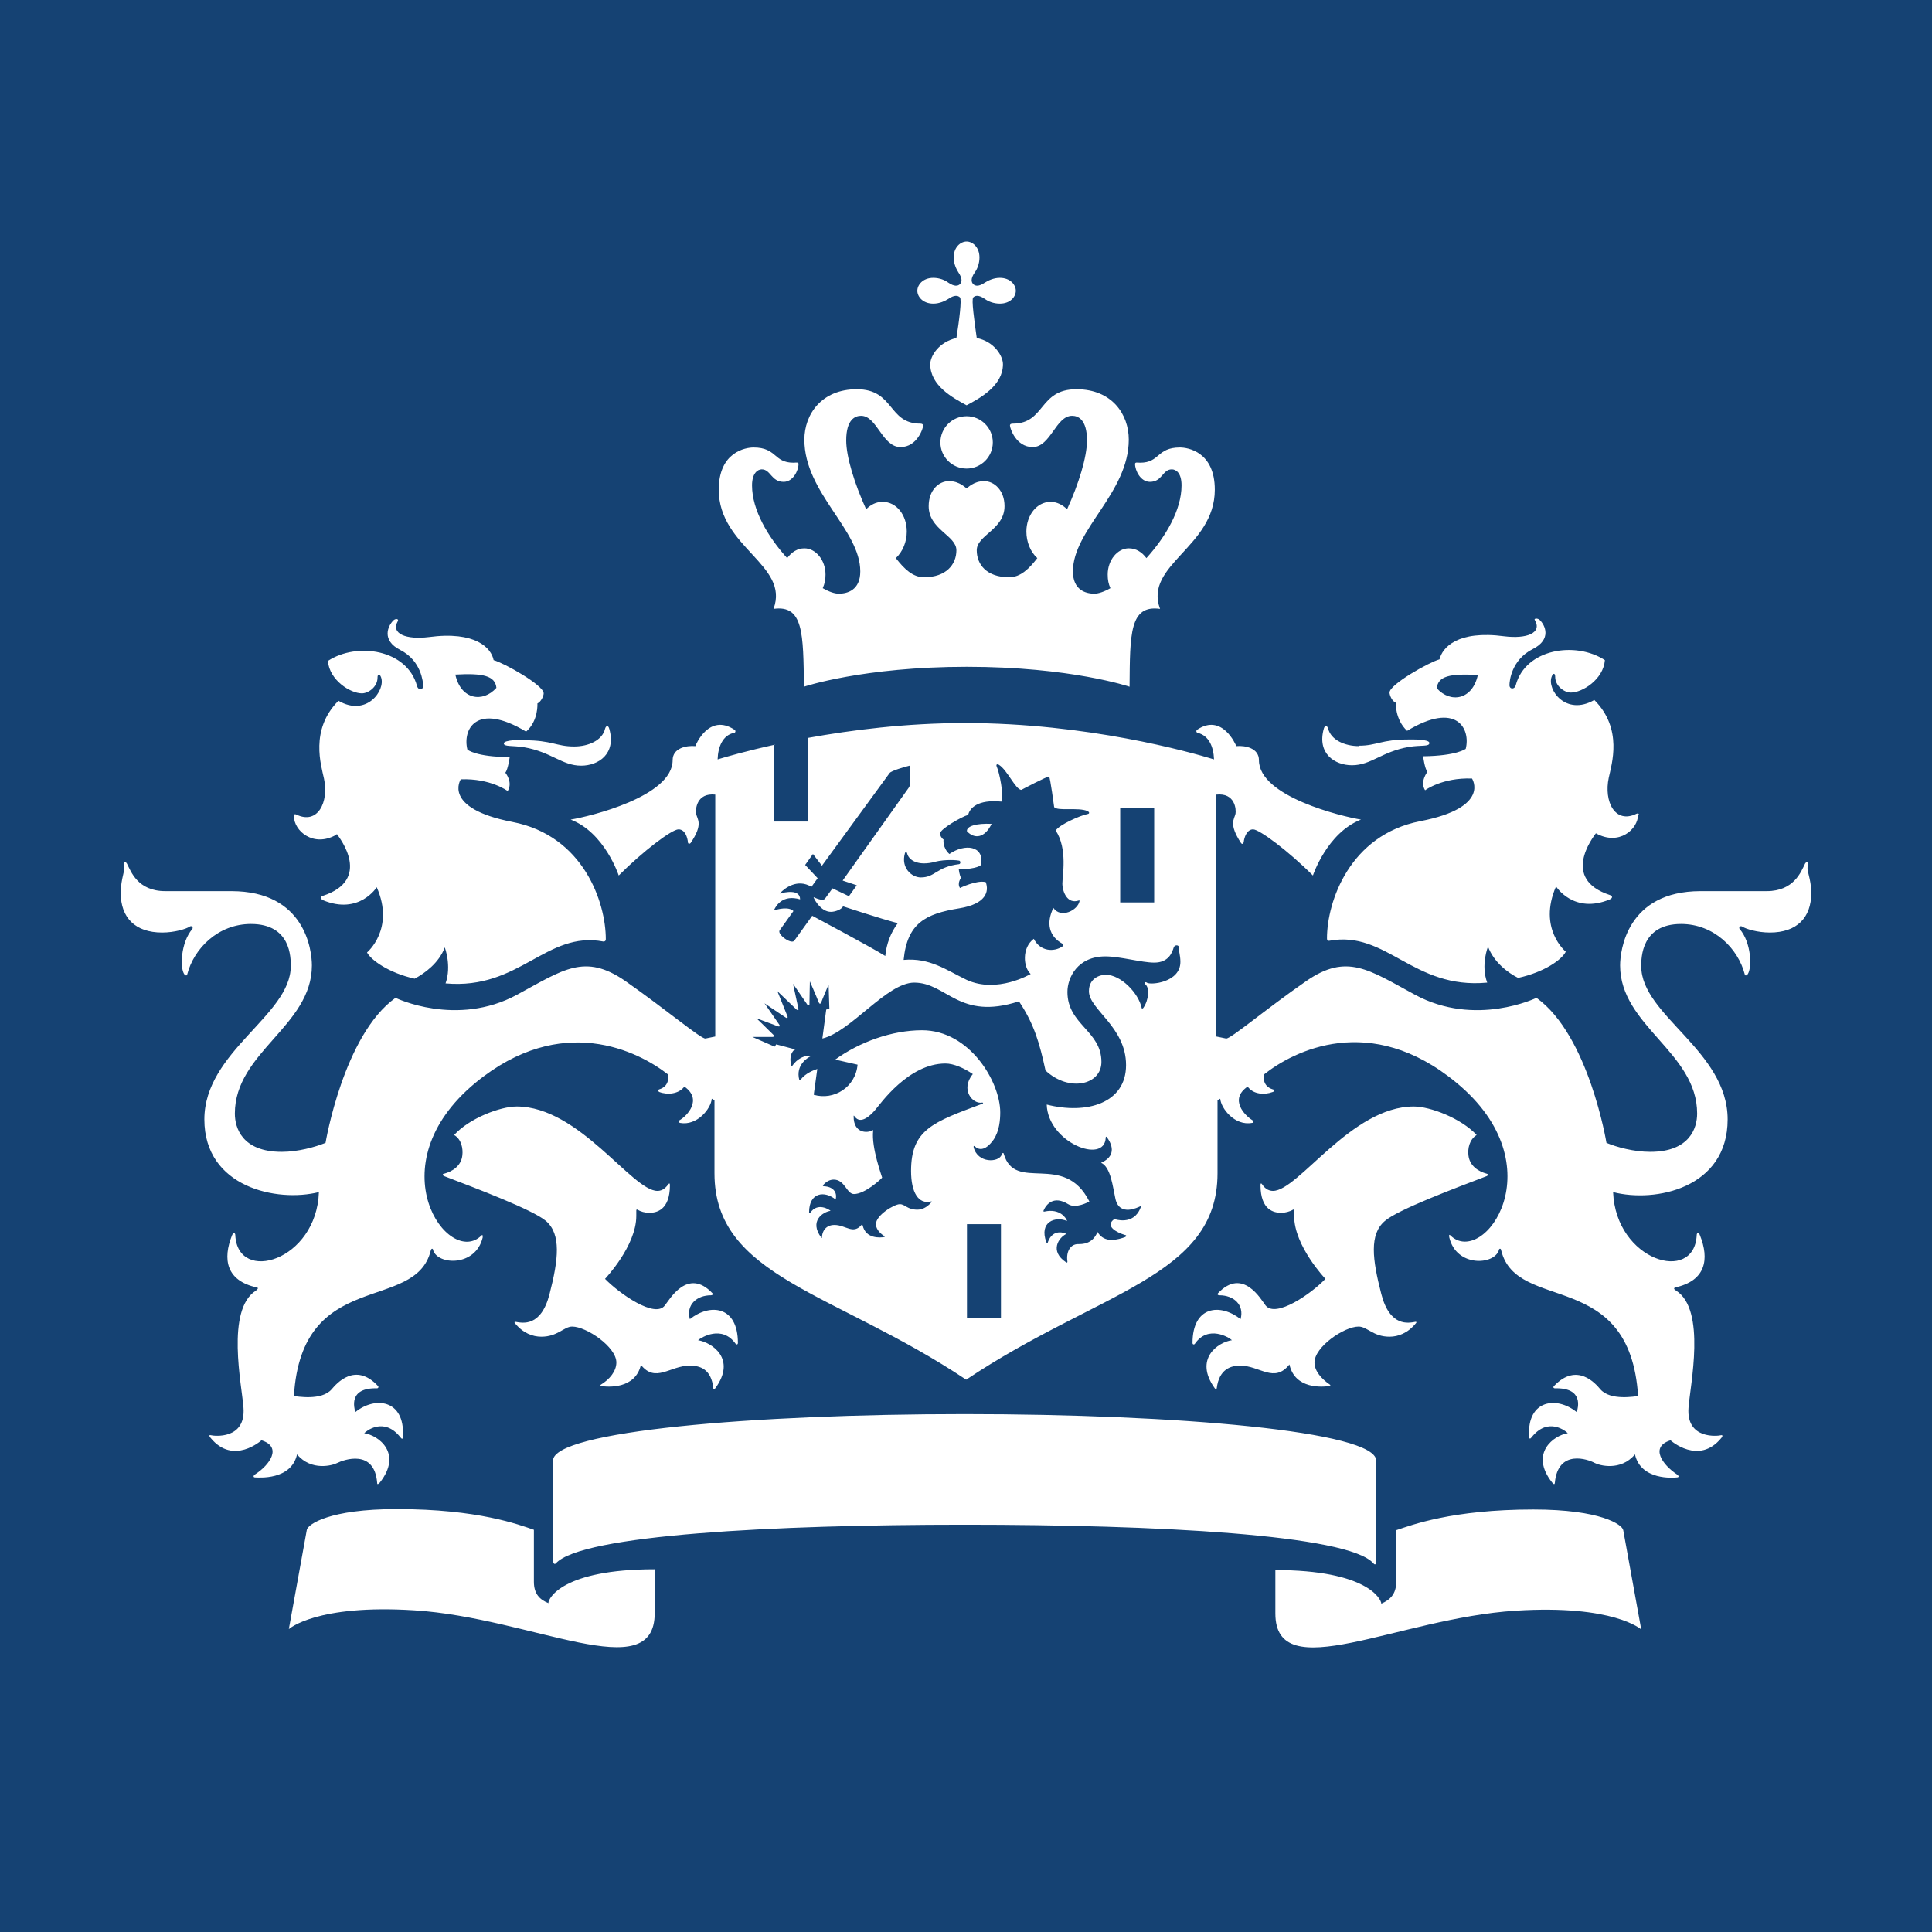<svg width="32" height="32" viewBox="0 0 32 32" fill="none" xmlns="http://www.w3.org/2000/svg">
<rect width="32" height="32" fill="#154273"/>
<path d="M16.579 21.836H16.016V20.276H16.579V21.836ZM19.117 14.947H18.554V13.387H19.117V14.947ZM8.681 12.254C8.636 12.254 8.345 12.254 8.345 12.313C8.345 12.371 8.48 12.345 8.681 12.377C9.134 12.455 9.309 12.682 9.626 12.682C9.911 12.682 10.209 12.487 10.092 12.073C10.073 12.002 10.034 12.021 10.021 12.073C9.976 12.261 9.749 12.364 9.51 12.364C9.212 12.364 9.147 12.261 8.681 12.261V12.254ZM5.58 13.815C5.632 13.886 6.163 14.572 5.347 14.838C5.308 14.85 5.302 14.883 5.347 14.909C5.949 15.161 6.24 14.695 6.24 14.695C6.545 15.388 6.079 15.776 6.079 15.776C6.143 15.899 6.435 16.113 6.868 16.21C7.037 16.119 7.27 15.951 7.367 15.692C7.367 15.692 7.483 15.996 7.38 16.288C8.61 16.398 9.044 15.414 9.995 15.595C10.021 15.595 10.034 15.582 10.034 15.556C10.034 14.947 9.665 13.841 8.487 13.614C7.315 13.387 7.632 12.908 7.632 12.908C8.124 12.889 8.409 13.102 8.409 13.102C8.5 12.954 8.37 12.798 8.37 12.798C8.416 12.74 8.442 12.539 8.442 12.539C7.885 12.539 7.742 12.416 7.742 12.416C7.658 12.086 7.885 11.62 8.714 12.118C8.921 11.937 8.901 11.652 8.901 11.652C8.966 11.62 9.005 11.523 9.005 11.484C9.005 11.348 8.345 10.979 8.176 10.934C8.137 10.733 7.878 10.448 7.101 10.552C6.732 10.597 6.467 10.5 6.59 10.286C6.609 10.247 6.545 10.241 6.512 10.28C6.428 10.364 6.312 10.604 6.629 10.765C6.985 10.947 7.004 11.303 7.011 11.354C7.011 11.432 6.927 11.439 6.907 11.361C6.745 10.759 5.917 10.629 5.431 10.947C5.457 11.27 5.807 11.484 5.994 11.484C6.105 11.484 6.253 11.374 6.253 11.225C6.253 11.154 6.292 11.16 6.312 11.219C6.389 11.432 6.072 11.879 5.606 11.607C5.127 12.086 5.321 12.682 5.366 12.895C5.451 13.284 5.263 13.666 4.907 13.491C4.887 13.484 4.868 13.478 4.868 13.517C4.868 13.763 5.192 14.041 5.567 13.828L5.58 13.815ZM8.222 11.393C7.995 11.646 7.632 11.588 7.542 11.173C8.001 11.147 8.202 11.193 8.222 11.393ZM22.51 12.358C22.27 12.358 22.044 12.254 21.998 12.067C21.985 12.021 21.946 12.002 21.927 12.067C21.81 12.481 22.108 12.675 22.393 12.675C22.71 12.675 22.885 12.449 23.338 12.371C23.539 12.338 23.675 12.371 23.675 12.306C23.675 12.241 23.384 12.248 23.338 12.248C22.872 12.248 22.807 12.351 22.51 12.351V12.358ZM27.145 13.504C27.145 13.465 27.125 13.471 27.106 13.478C26.75 13.653 26.562 13.277 26.646 12.882C26.692 12.662 26.886 12.073 26.407 11.594C25.934 11.866 25.617 11.419 25.701 11.206C25.721 11.147 25.759 11.141 25.759 11.212C25.759 11.361 25.908 11.471 26.018 11.471C26.206 11.471 26.556 11.257 26.582 10.934C26.096 10.616 25.267 10.746 25.106 11.348C25.086 11.426 24.996 11.419 25.002 11.341C25.002 11.29 25.028 10.934 25.384 10.752C25.708 10.591 25.591 10.351 25.501 10.267C25.468 10.235 25.397 10.241 25.423 10.273C25.546 10.487 25.28 10.584 24.918 10.539C24.141 10.435 23.889 10.726 23.843 10.921C23.675 10.966 23.015 11.335 23.015 11.471C23.015 11.51 23.053 11.613 23.118 11.639C23.118 11.639 23.105 11.918 23.306 12.105C24.128 11.607 24.361 12.073 24.277 12.403C24.277 12.403 24.128 12.52 23.571 12.526C23.571 12.526 23.597 12.727 23.642 12.785C23.642 12.785 23.513 12.947 23.604 13.089C23.604 13.089 23.889 12.876 24.381 12.895C24.381 12.895 24.698 13.374 23.526 13.601C22.354 13.828 21.979 14.935 21.979 15.543C21.979 15.575 21.992 15.588 22.018 15.582C22.969 15.407 23.403 16.391 24.633 16.275C24.523 15.983 24.646 15.679 24.646 15.679C24.743 15.938 24.976 16.113 25.145 16.197C25.585 16.1 25.87 15.893 25.934 15.763C25.934 15.763 25.468 15.381 25.773 14.682C25.773 14.682 26.064 15.148 26.666 14.896C26.718 14.87 26.705 14.838 26.666 14.825C25.85 14.559 26.381 13.873 26.433 13.802C26.815 14.015 27.132 13.737 27.132 13.491L27.145 13.504ZM24.478 11.18C24.387 11.594 24.024 11.652 23.798 11.4C23.817 11.199 24.012 11.154 24.478 11.18ZM15.796 4.265C15.796 4.369 15.841 4.46 15.874 4.511C15.945 4.615 15.932 4.673 15.9 4.706C15.867 4.738 15.809 4.751 15.705 4.68C15.654 4.641 15.563 4.602 15.459 4.602C15.285 4.602 15.194 4.719 15.194 4.816C15.194 4.913 15.285 5.029 15.459 5.029C15.563 5.029 15.654 4.984 15.705 4.952C15.809 4.88 15.867 4.893 15.9 4.926C15.932 4.958 15.887 5.314 15.841 5.599C15.55 5.664 15.408 5.897 15.408 6.033C15.408 6.389 15.783 6.59 16.01 6.713C16.23 6.596 16.612 6.389 16.612 6.033C16.612 5.897 16.469 5.657 16.178 5.599C16.139 5.321 16.087 4.958 16.12 4.926C16.152 4.893 16.21 4.88 16.314 4.952C16.366 4.991 16.456 5.029 16.56 5.029C16.735 5.029 16.825 4.913 16.825 4.816C16.825 4.719 16.735 4.602 16.56 4.602C16.456 4.602 16.366 4.647 16.314 4.68C16.21 4.751 16.152 4.738 16.12 4.706C16.087 4.673 16.074 4.615 16.146 4.511C16.184 4.46 16.223 4.369 16.223 4.265C16.223 4.091 16.107 4 16.01 4C15.913 4 15.796 4.091 15.796 4.265ZM16.01 6.894C15.77 6.894 15.576 7.088 15.576 7.328C15.576 7.567 15.77 7.761 16.01 7.761C16.249 7.761 16.444 7.567 16.444 7.328C16.444 7.088 16.249 6.894 16.01 6.894ZM16.01 11.044C17.738 11.044 18.709 11.374 18.709 11.374C18.716 10.5 18.709 10.014 19.214 10.085C18.942 9.354 20.121 9.063 20.121 8.111C20.121 7.483 19.674 7.412 19.544 7.412C19.156 7.412 19.214 7.664 18.884 7.664C18.845 7.664 18.8 7.651 18.8 7.684C18.8 7.794 18.891 7.981 19.046 7.981C19.253 7.981 19.253 7.774 19.409 7.774C19.473 7.774 19.57 7.826 19.57 8.04C19.57 8.448 19.305 8.894 18.988 9.244C18.916 9.147 18.819 9.082 18.696 9.082C18.509 9.082 18.347 9.276 18.347 9.516C18.347 9.606 18.36 9.671 18.392 9.742C18.289 9.801 18.191 9.833 18.127 9.833C17.984 9.833 17.771 9.775 17.771 9.464C17.771 8.771 18.696 8.163 18.696 7.282C18.696 6.862 18.418 6.447 17.829 6.447C17.201 6.447 17.317 7.017 16.774 7.017C16.748 7.017 16.728 7.023 16.728 7.049C16.728 7.088 16.825 7.405 17.104 7.405C17.402 7.405 17.486 6.887 17.758 6.887C17.855 6.887 18.004 6.946 18.004 7.295C18.004 7.567 17.868 8.014 17.674 8.435C17.602 8.363 17.505 8.312 17.402 8.312C17.169 8.312 17 8.538 17 8.804C17 8.972 17.065 9.14 17.181 9.244C17.046 9.419 16.903 9.561 16.715 9.561C16.34 9.561 16.178 9.348 16.178 9.114C16.178 8.862 16.638 8.771 16.638 8.383C16.638 8.117 16.463 7.969 16.301 7.969C16.12 7.969 16.029 8.085 16.01 8.085C15.99 8.085 15.9 7.969 15.718 7.969C15.55 7.969 15.382 8.117 15.382 8.383C15.382 8.771 15.841 8.868 15.841 9.114C15.841 9.348 15.673 9.561 15.304 9.561C15.116 9.561 14.974 9.419 14.838 9.244C14.954 9.134 15.019 8.972 15.019 8.804C15.019 8.532 14.851 8.312 14.618 8.312C14.508 8.312 14.417 8.363 14.346 8.435C14.152 8.007 14.016 7.567 14.016 7.295C14.016 6.946 14.165 6.887 14.262 6.887C14.527 6.887 14.611 7.405 14.916 7.405C15.194 7.405 15.291 7.088 15.291 7.049C15.291 7.03 15.272 7.017 15.246 7.017C14.702 7.017 14.819 6.447 14.191 6.447C13.608 6.447 13.323 6.862 13.323 7.282C13.323 8.163 14.249 8.771 14.249 9.464C14.249 9.775 14.035 9.833 13.893 9.833C13.822 9.833 13.731 9.801 13.627 9.742C13.66 9.665 13.673 9.606 13.673 9.516C13.673 9.276 13.511 9.082 13.323 9.082C13.207 9.082 13.109 9.147 13.038 9.244C12.721 8.894 12.456 8.448 12.456 8.04C12.456 7.833 12.553 7.774 12.617 7.774C12.766 7.774 12.773 7.981 12.98 7.981C13.135 7.981 13.226 7.794 13.226 7.684C13.226 7.651 13.181 7.664 13.142 7.664C12.812 7.664 12.87 7.412 12.481 7.412C12.352 7.412 11.905 7.483 11.905 8.111C11.905 9.069 13.084 9.354 12.812 10.085C13.31 10.014 13.304 10.5 13.316 11.374C13.316 11.374 14.294 11.044 16.016 11.044H16.01ZM12.844 12.332C12.371 12.436 12.035 12.533 11.886 12.578C11.892 12.371 11.97 12.177 12.158 12.138C12.184 12.138 12.19 12.099 12.164 12.086C11.743 11.808 11.523 12.338 11.517 12.358C11.368 12.345 11.141 12.39 11.141 12.591C11.141 13.193 9.769 13.523 9.452 13.575C10.015 13.789 10.248 14.501 10.248 14.501C10.656 14.093 11.128 13.737 11.238 13.737C11.348 13.737 11.387 13.873 11.394 13.95C11.394 13.976 11.42 13.983 11.439 13.963C11.653 13.646 11.549 13.575 11.53 13.478C11.517 13.407 11.536 13.128 11.847 13.161V17.168L11.685 17.201C11.614 17.213 11.025 16.715 10.358 16.249C9.685 15.783 9.329 16.061 8.565 16.475C7.561 17.019 6.551 16.527 6.551 16.527C5.69 17.142 5.392 18.929 5.392 18.929C5.218 19 4.933 19.078 4.667 19.078C4.007 19.078 3.89 18.677 3.89 18.444C3.89 17.427 5.166 16.993 5.166 15.99C5.166 15.744 5.056 14.76 3.832 14.76C3.677 14.76 2.745 14.76 2.738 14.76C2.278 14.76 2.168 14.43 2.104 14.307C2.078 14.255 2.032 14.287 2.052 14.326C2.084 14.41 2 14.54 2 14.792C2 15.2 2.24 15.446 2.686 15.446C2.887 15.446 3.081 15.388 3.139 15.349C3.178 15.323 3.204 15.362 3.185 15.388C2.991 15.614 2.978 16.042 3.055 16.139C3.075 16.165 3.101 16.158 3.101 16.139C3.211 15.711 3.612 15.304 4.156 15.304C4.823 15.304 4.816 15.867 4.816 16.003C4.816 16.819 3.385 17.414 3.385 18.541C3.385 19.667 4.59 19.919 5.282 19.745C5.243 20.884 3.936 21.273 3.897 20.457C3.897 20.418 3.865 20.412 3.845 20.457C3.683 20.858 3.748 21.214 4.253 21.324C4.285 21.331 4.272 21.35 4.24 21.376C3.735 21.693 4.007 22.949 4.033 23.318C4.072 23.849 3.541 23.785 3.495 23.772C3.476 23.765 3.45 23.772 3.489 23.817C3.865 24.276 4.331 23.856 4.331 23.856C4.68 23.966 4.467 24.264 4.227 24.419C4.188 24.445 4.195 24.471 4.227 24.471C4.279 24.471 4.823 24.523 4.92 24.089C5.159 24.374 5.515 24.27 5.587 24.231C5.69 24.179 6.202 23.992 6.247 24.561C6.247 24.6 6.273 24.574 6.292 24.555C6.674 24.069 6.266 23.772 6.033 23.739C6.053 23.713 6.357 23.454 6.635 23.81C6.655 23.836 6.674 23.843 6.674 23.791C6.707 23.176 6.208 23.124 5.884 23.39C5.871 23.325 5.761 22.982 6.247 22.995C6.26 22.995 6.279 22.975 6.26 22.956C5.884 22.554 5.574 22.917 5.496 23.008C5.328 23.208 4.907 23.124 4.868 23.124C4.997 20.994 6.875 21.752 7.134 20.716C7.147 20.664 7.173 20.683 7.173 20.703C7.244 20.955 7.878 20.988 7.995 20.496C7.995 20.463 7.995 20.444 7.975 20.463C7.432 21.007 6.208 19.311 7.878 17.932C9.303 16.76 10.578 17.414 11.064 17.796C11.089 17.964 10.986 18.023 10.921 18.042C10.895 18.049 10.889 18.068 10.921 18.087C11.057 18.139 11.245 18.12 11.335 17.997C11.64 18.21 11.381 18.482 11.258 18.553C11.225 18.573 11.238 18.592 11.264 18.599C11.543 18.651 11.776 18.366 11.789 18.198L11.834 18.223V19.434C11.834 21.156 13.822 21.396 16.003 22.852C18.185 21.389 20.166 21.156 20.166 19.434V18.223L20.211 18.198C20.224 18.359 20.451 18.651 20.736 18.599C20.762 18.599 20.775 18.573 20.742 18.553C20.619 18.476 20.354 18.21 20.665 17.997C20.755 18.126 20.943 18.139 21.079 18.087C21.118 18.075 21.111 18.049 21.079 18.042C21.014 18.023 20.91 17.964 20.936 17.796C21.422 17.408 22.697 16.754 24.122 17.932C25.792 19.311 24.568 21.001 24.024 20.463C23.999 20.438 23.999 20.463 24.005 20.496C24.122 20.994 24.756 20.955 24.827 20.703C24.827 20.683 24.86 20.664 24.866 20.716C25.125 21.752 26.996 20.994 27.132 23.124C27.093 23.124 26.672 23.208 26.504 23.008C26.433 22.924 26.122 22.554 25.74 22.956C25.714 22.982 25.74 22.995 25.753 22.995C26.239 22.982 26.135 23.325 26.116 23.39C25.792 23.124 25.293 23.176 25.326 23.791C25.326 23.836 25.345 23.836 25.365 23.81C25.643 23.454 25.947 23.713 25.967 23.739C25.74 23.772 25.326 24.069 25.708 24.555C25.727 24.574 25.747 24.6 25.753 24.561C25.805 23.992 26.31 24.173 26.413 24.231C26.485 24.27 26.841 24.374 27.08 24.089C27.177 24.523 27.721 24.477 27.773 24.471C27.812 24.471 27.812 24.445 27.773 24.419C27.54 24.264 27.32 23.966 27.669 23.856C27.669 23.856 28.136 24.276 28.511 23.817C28.543 23.778 28.524 23.765 28.505 23.772C28.459 23.785 27.928 23.849 27.967 23.318C27.993 22.949 28.265 21.693 27.76 21.376C27.728 21.357 27.715 21.337 27.747 21.324C28.252 21.214 28.317 20.858 28.155 20.457C28.136 20.405 28.103 20.418 28.103 20.457C28.064 21.273 26.763 20.884 26.718 19.745C27.417 19.926 28.615 19.68 28.615 18.541C28.615 17.401 27.184 16.819 27.184 16.003C27.184 15.867 27.184 15.304 27.844 15.304C28.388 15.304 28.789 15.711 28.899 16.139C28.899 16.158 28.925 16.165 28.945 16.139C29.022 16.035 29.009 15.614 28.815 15.388C28.796 15.368 28.815 15.323 28.861 15.349C28.919 15.388 29.113 15.446 29.314 15.446C29.761 15.446 30 15.2 30 14.792C30 14.54 29.909 14.41 29.948 14.326C29.968 14.287 29.916 14.261 29.896 14.307C29.832 14.436 29.715 14.76 29.262 14.76C29.262 14.76 28.323 14.76 28.168 14.76C26.944 14.76 26.834 15.75 26.834 15.99C26.834 16.993 28.11 17.427 28.11 18.444C28.11 18.683 27.987 19.078 27.333 19.078C27.061 19.078 26.776 19 26.608 18.929C26.608 18.929 26.316 17.149 25.449 16.527C25.449 16.527 24.439 17.019 23.435 16.475C22.671 16.061 22.309 15.783 21.636 16.249C20.962 16.715 20.38 17.213 20.308 17.201L20.147 17.168V13.161C20.457 13.128 20.477 13.407 20.464 13.478C20.444 13.569 20.347 13.646 20.555 13.963C20.574 13.989 20.593 13.976 20.6 13.95C20.606 13.873 20.652 13.737 20.755 13.737C20.859 13.737 21.338 14.093 21.746 14.501C21.746 14.501 21.979 13.795 22.542 13.575C22.225 13.523 20.852 13.193 20.852 12.591C20.852 12.39 20.626 12.345 20.477 12.358C20.47 12.338 20.244 11.808 19.829 12.086C19.81 12.099 19.81 12.131 19.836 12.138C20.024 12.183 20.101 12.371 20.108 12.578C19.706 12.455 18.004 11.976 15.984 11.976C15 11.976 14.1 12.092 13.381 12.222V13.607H12.818V12.332M9.089 26.555C8.94 26.497 8.843 26.4 8.843 26.199V25.338C8.597 25.254 7.924 24.995 6.571 24.995C5.451 24.995 5.101 25.248 5.082 25.338L4.784 26.983C4.784 26.983 5.237 26.568 6.862 26.672C8.817 26.795 10.844 27.954 10.844 26.717V25.992C9.309 25.992 9.083 26.478 9.083 26.549L9.089 26.555ZM21.124 25.999V26.724C21.124 27.954 23.151 26.801 25.106 26.678C26.731 26.575 27.184 26.989 27.184 26.989L26.886 25.345C26.873 25.254 26.517 25.002 25.397 25.002C24.05 25.002 23.377 25.261 23.125 25.345V26.206C23.125 26.4 23.027 26.497 22.879 26.562C22.879 26.491 22.652 26.005 21.118 26.005L21.124 25.999ZM15.984 25.254C19.137 25.254 22.335 25.416 22.749 25.895C22.782 25.934 22.794 25.895 22.794 25.863V24.192C22.794 23.707 19.493 23.422 15.977 23.422C12.462 23.422 9.16 23.707 9.16 24.192V25.863C9.16 25.863 9.173 25.927 9.206 25.895C9.626 25.422 12.825 25.254 15.971 25.254H15.984ZM13.174 17.382L12.857 17.298L12.831 17.336L12.462 17.175C12.462 17.175 12.734 17.175 12.792 17.175C12.825 17.175 12.825 17.155 12.812 17.142C12.663 16.993 12.527 16.864 12.527 16.864C12.527 16.864 12.676 16.922 12.889 17C12.915 17.006 12.922 16.993 12.909 16.974C12.805 16.825 12.663 16.618 12.663 16.618C12.663 16.618 12.96 16.819 13.019 16.857C13.038 16.87 13.051 16.857 13.045 16.838C12.967 16.644 12.876 16.417 12.876 16.417L13.2 16.728C13.2 16.728 13.232 16.728 13.226 16.715C13.194 16.566 13.135 16.294 13.135 16.294L13.375 16.644C13.375 16.644 13.407 16.657 13.407 16.637C13.407 16.566 13.414 16.255 13.414 16.255C13.414 16.255 13.517 16.488 13.562 16.605C13.575 16.631 13.588 16.631 13.601 16.605C13.614 16.566 13.724 16.307 13.724 16.307L13.737 16.708L13.685 16.721L13.621 17.201C14.093 17.09 14.689 16.275 15.142 16.275C15.686 16.275 15.88 16.909 16.877 16.585C17.13 16.961 17.22 17.285 17.317 17.731C17.706 18.094 18.243 17.971 18.243 17.589C18.243 17.071 17.68 16.974 17.68 16.43C17.68 16.191 17.848 15.841 18.308 15.841C18.554 15.841 18.91 15.944 19.117 15.944C19.363 15.944 19.415 15.77 19.441 15.692C19.46 15.64 19.532 15.653 19.525 15.692C19.519 15.744 19.551 15.815 19.551 15.932C19.551 16.275 19.052 16.32 18.994 16.275C18.968 16.255 18.949 16.281 18.968 16.301C19.046 16.359 19.027 16.566 18.936 16.695C18.923 16.708 18.91 16.708 18.91 16.695C18.858 16.45 18.567 16.145 18.314 16.145C18.224 16.145 18.036 16.197 18.036 16.417C18.036 16.721 18.651 17.006 18.651 17.641C18.651 18.275 17.997 18.463 17.337 18.295C17.356 18.922 18.295 19.292 18.314 18.845C18.314 18.812 18.334 18.832 18.34 18.845C18.476 19.039 18.418 19.181 18.237 19.259C18.399 19.33 18.431 19.661 18.476 19.861C18.547 20.159 18.858 19.991 18.878 19.984C18.897 19.971 18.904 19.984 18.891 20.004C18.774 20.308 18.457 20.191 18.457 20.191C18.295 20.308 18.489 20.412 18.638 20.457C18.658 20.457 18.658 20.476 18.638 20.489C18.528 20.528 18.295 20.606 18.178 20.405C18.094 20.612 17.919 20.606 17.855 20.606C17.732 20.606 17.654 20.729 17.68 20.897C17.68 20.91 17.674 20.916 17.661 20.91C17.376 20.722 17.538 20.496 17.661 20.438C17.641 20.424 17.441 20.34 17.356 20.573C17.356 20.593 17.337 20.593 17.33 20.573C17.207 20.237 17.479 20.14 17.674 20.224C17.661 20.178 17.557 20.01 17.298 20.068C17.285 20.068 17.279 20.068 17.285 20.049C17.33 19.945 17.453 19.797 17.693 19.945C17.816 20.023 18.023 19.913 18.043 19.9C17.622 19.065 16.812 19.764 16.625 19.11C16.625 19.097 16.605 19.084 16.592 19.123C16.547 19.259 16.191 19.272 16.126 19C16.126 18.981 16.126 18.974 16.146 18.987C16.198 19.039 16.308 19.084 16.456 18.877C16.553 18.735 16.567 18.547 16.567 18.424C16.567 17.919 16.061 17.064 15.272 17.064C14.773 17.064 14.236 17.259 13.834 17.55L14.204 17.634C14.171 18.01 13.809 18.23 13.478 18.133L13.537 17.705C13.478 17.725 13.336 17.777 13.258 17.887C13.258 17.893 13.239 17.887 13.239 17.887C13.174 17.641 13.375 17.518 13.433 17.492C13.44 17.492 13.433 17.485 13.433 17.485C13.252 17.479 13.155 17.608 13.122 17.654C13.122 17.66 13.109 17.654 13.109 17.654C13.096 17.608 13.064 17.485 13.148 17.395L13.174 17.382ZM14.275 20.282C14.132 20.457 14.009 20.289 13.822 20.289C13.647 20.289 13.614 20.438 13.614 20.496C13.614 20.509 13.608 20.509 13.601 20.496C13.401 20.224 13.627 20.075 13.757 20.055C13.737 20.036 13.543 19.907 13.42 20.088C13.414 20.101 13.401 20.094 13.401 20.081C13.401 19.745 13.66 19.719 13.841 19.868C13.873 19.738 13.789 19.654 13.647 19.648C13.627 19.648 13.627 19.635 13.634 19.628C13.692 19.564 13.75 19.538 13.809 19.538C13.996 19.538 14.022 19.777 14.145 19.777C14.326 19.777 14.592 19.531 14.611 19.505C14.611 19.492 14.43 19.013 14.462 18.728C14.462 18.715 14.462 18.715 14.45 18.722C14.359 18.774 14.139 18.767 14.139 18.495C14.139 18.476 14.139 18.469 14.158 18.495C14.255 18.631 14.417 18.476 14.495 18.385C14.579 18.288 15.045 17.615 15.66 17.615C15.796 17.615 15.971 17.692 16.113 17.79C15.9 18.049 16.113 18.295 16.269 18.262C16.288 18.262 16.288 18.275 16.269 18.282C15.453 18.586 15.09 18.709 15.09 19.395C15.09 19.751 15.213 19.952 15.421 19.9C15.434 19.9 15.44 19.9 15.427 19.913C15.349 20.004 15.265 20.036 15.194 20.036C15.026 20.036 14.993 19.945 14.903 19.945C14.812 19.945 14.508 20.127 14.508 20.276C14.508 20.334 14.547 20.412 14.65 20.476C14.657 20.476 14.65 20.489 14.65 20.489C14.579 20.502 14.339 20.522 14.288 20.295L14.275 20.282ZM16.424 13.646C16.172 13.633 16.003 13.685 16.016 13.769C16.139 13.899 16.308 13.886 16.424 13.646ZM15.485 14.274C15.667 14.229 15.861 14.248 15.887 14.255C15.913 14.261 15.913 14.307 15.887 14.313C15.511 14.358 15.492 14.533 15.252 14.533C15.097 14.533 14.922 14.371 14.987 14.138C14.993 14.106 15.019 14.106 15.026 14.138C15.052 14.242 15.194 14.352 15.492 14.274H15.485ZM10.61 22.6C10.856 22.917 11.096 22.619 11.426 22.619C11.588 22.619 11.782 22.671 11.815 22.995C11.815 23.014 11.828 23.014 11.847 22.995C12.203 22.509 11.795 22.237 11.562 22.198C11.614 22.153 11.957 21.939 12.184 22.257C12.197 22.276 12.222 22.27 12.222 22.244C12.222 21.629 11.763 21.583 11.426 21.849C11.361 21.609 11.543 21.454 11.776 21.454C11.802 21.454 11.815 21.434 11.802 21.422C11.387 20.981 11.083 21.538 11.012 21.622C10.85 21.842 10.261 21.428 10.021 21.182C10.021 21.182 10.539 20.638 10.539 20.14C10.539 20.107 10.539 20.068 10.539 20.049C10.539 20.036 10.546 20.03 10.559 20.036C10.61 20.068 10.682 20.088 10.753 20.088C10.869 20.088 11.096 20.049 11.096 19.628C11.096 19.596 11.083 19.596 11.07 19.615C11.005 19.706 10.941 19.725 10.889 19.725C10.468 19.725 9.594 18.327 8.558 18.327C8.286 18.327 7.775 18.521 7.522 18.799C7.645 18.871 7.671 19.026 7.658 19.136C7.639 19.311 7.496 19.402 7.354 19.441C7.328 19.441 7.328 19.466 7.354 19.479C7.878 19.68 8.824 20.036 9.044 20.224C9.296 20.444 9.251 20.858 9.102 21.434C8.96 21.985 8.655 21.913 8.539 21.894C8.519 21.894 8.519 21.901 8.526 21.913C8.662 22.082 8.824 22.14 8.966 22.14C9.238 22.14 9.341 21.972 9.477 21.972C9.711 21.972 10.209 22.308 10.209 22.567C10.209 22.71 10.099 22.846 9.95 22.936C9.944 22.943 9.944 22.956 9.95 22.956C10.06 22.975 10.526 23.014 10.617 22.6H10.61ZM22.024 22.956C22.024 22.956 22.044 22.943 22.03 22.936C21.888 22.839 21.772 22.71 21.772 22.567C21.772 22.308 22.264 21.972 22.503 21.972C22.645 21.972 22.743 22.14 23.015 22.14C23.157 22.14 23.319 22.082 23.455 21.913C23.468 21.901 23.455 21.888 23.442 21.894C23.332 21.913 23.021 21.985 22.879 21.434C22.73 20.858 22.678 20.444 22.937 20.224C23.151 20.036 24.102 19.68 24.627 19.479C24.652 19.466 24.652 19.447 24.627 19.441C24.484 19.402 24.342 19.311 24.322 19.136C24.309 19.026 24.335 18.877 24.458 18.799C24.199 18.521 23.688 18.327 23.416 18.327C22.38 18.327 21.506 19.725 21.085 19.725C21.034 19.725 20.962 19.706 20.904 19.615C20.891 19.596 20.878 19.596 20.878 19.628C20.878 20.049 21.105 20.088 21.221 20.088C21.286 20.088 21.364 20.068 21.416 20.036C21.428 20.03 21.435 20.036 21.435 20.049C21.435 20.068 21.435 20.107 21.435 20.14C21.435 20.638 21.953 21.182 21.953 21.182C21.72 21.428 21.131 21.836 20.962 21.622C20.891 21.532 20.587 20.981 20.172 21.422C20.16 21.441 20.172 21.454 20.198 21.454C20.431 21.454 20.613 21.609 20.548 21.849C20.211 21.583 19.752 21.629 19.752 22.244C19.752 22.27 19.778 22.276 19.791 22.257C20.011 21.939 20.36 22.153 20.405 22.198C20.172 22.231 19.771 22.509 20.121 22.995C20.134 23.014 20.147 23.014 20.153 22.995C20.192 22.677 20.386 22.619 20.541 22.619C20.865 22.619 21.105 22.917 21.357 22.6C21.448 23.014 21.907 22.975 22.024 22.956ZM13.666 14.883C13.634 14.928 13.524 14.883 13.485 14.863C13.478 14.863 13.472 14.863 13.478 14.87C13.504 14.928 13.608 15.103 13.763 15.103C13.834 15.103 13.938 15.064 13.964 15.012C13.964 15.012 14.572 15.213 14.87 15.291C14.754 15.446 14.682 15.634 14.663 15.834C14.424 15.685 13.453 15.168 13.453 15.168L13.155 15.582C13.103 15.647 12.863 15.472 12.915 15.407L13.142 15.09C13.064 15.012 12.883 15.058 12.831 15.077C12.825 15.077 12.818 15.077 12.825 15.064C12.857 14.999 12.967 14.812 13.252 14.896C13.252 14.721 12.993 14.779 12.922 14.799C12.915 14.799 12.909 14.799 12.922 14.792C12.993 14.714 13.207 14.546 13.44 14.689L13.543 14.546L13.336 14.326L13.465 14.145L13.614 14.339L14.734 12.805C14.76 12.766 14.987 12.701 15.065 12.682C15.071 12.766 15.084 12.999 15.058 13.038L13.957 14.585L14.191 14.663L14.061 14.844L13.789 14.714L13.666 14.883ZM17.596 14.63C17.596 14.773 17.68 14.98 17.868 14.915C17.874 14.915 17.887 14.915 17.881 14.922C17.855 15.077 17.57 15.219 17.447 15.038C17.33 15.278 17.363 15.504 17.602 15.634C17.615 15.64 17.615 15.66 17.602 15.673C17.453 15.776 17.227 15.757 17.123 15.55C16.922 15.698 16.948 16.022 17.071 16.132C17.071 16.132 16.515 16.462 16.01 16.229C15.673 16.067 15.401 15.86 14.967 15.899C15.026 15.291 15.33 15.135 15.887 15.045C16.333 14.973 16.385 14.766 16.327 14.611C16.178 14.572 15.9 14.708 15.9 14.708C15.848 14.624 15.919 14.54 15.919 14.54C15.893 14.507 15.88 14.397 15.88 14.397C16.191 14.397 16.249 14.326 16.249 14.326C16.308 14.002 15.977 13.97 15.725 14.145C15.608 14.041 15.628 13.905 15.628 13.905C15.595 13.886 15.569 13.834 15.569 13.808C15.569 13.73 15.938 13.523 16.036 13.497C16.061 13.387 16.191 13.238 16.586 13.277C16.631 13.174 16.553 12.792 16.508 12.695C16.495 12.662 16.515 12.649 16.547 12.669C16.683 12.753 16.819 13.076 16.916 13.083C16.916 13.083 17.356 12.85 17.376 12.863C17.395 12.876 17.46 13.368 17.46 13.368C17.518 13.439 17.861 13.368 18.01 13.433C18.049 13.452 18.049 13.478 18.01 13.484C17.9 13.504 17.544 13.659 17.486 13.756C17.686 14.061 17.596 14.507 17.596 14.637V14.63Z" fill="white"/>
</svg>
